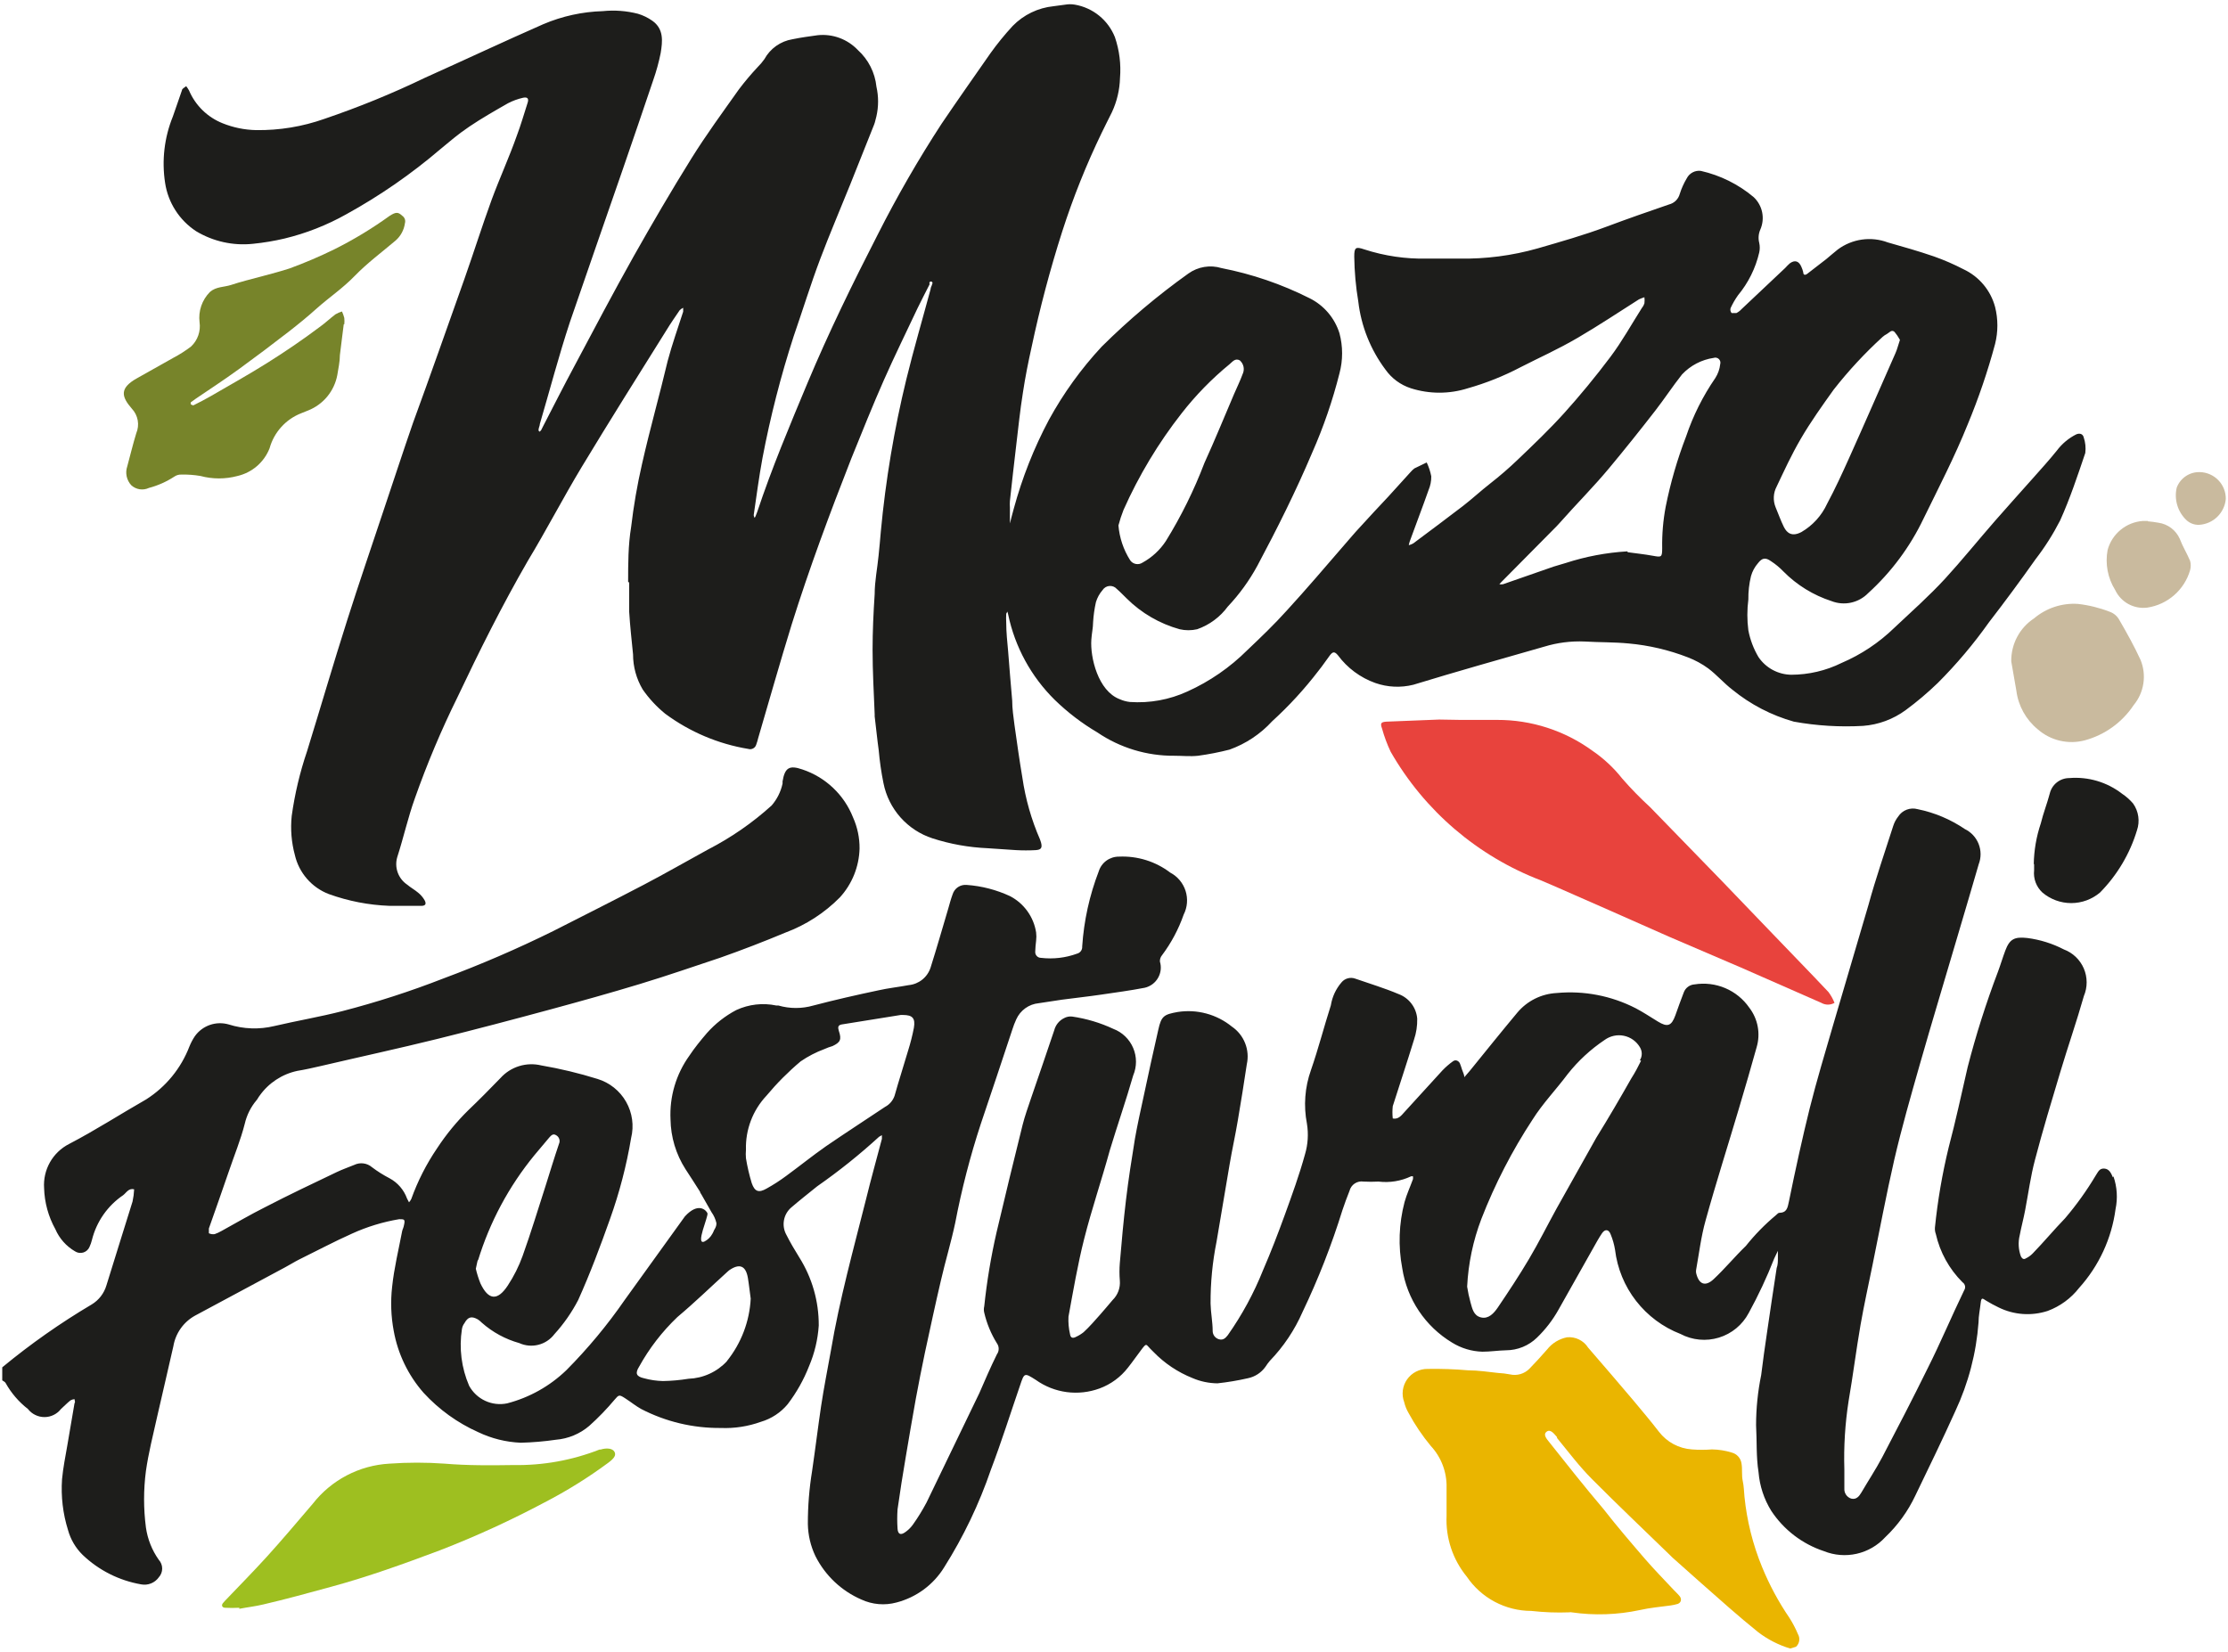 <svg width="120" height="89" viewBox="0 0 120 89" fill="none" xmlns="http://www.w3.org/2000/svg">
<g style="mix-blend-mode:multiply">
<path d="M96.42 88.805C95.797 88.617 95.213 88.319 94.696 87.924C94.166 87.498 93.654 87.063 93.143 86.618C92.11 85.719 91.097 84.81 90.074 83.901L89.989 83.816C88.577 82.443 87.147 81.089 85.755 79.688C85.063 78.997 84.467 78.202 83.861 77.463C83.865 77.448 83.865 77.431 83.861 77.416C83.709 77.246 83.51 76.962 83.302 77.123C83.093 77.283 83.302 77.511 83.453 77.7C84.4 78.893 85.348 80.095 86.361 81.288C87.1 82.235 87.848 83.106 88.615 83.996C89.108 84.564 89.638 85.103 90.15 85.652C90.254 85.766 90.377 85.87 90.472 85.993C90.567 86.116 90.576 86.315 90.368 86.4C90.24 86.438 90.111 86.466 89.979 86.485C89.42 86.561 88.862 86.609 88.322 86.732C87.114 86.99 85.869 87.032 84.647 86.855C84.609 86.845 84.57 86.845 84.533 86.855C83.847 86.882 83.16 86.856 82.478 86.779C81.791 86.779 81.116 86.61 80.51 86.289C79.903 85.967 79.386 85.501 79.001 84.933C78.246 84.013 77.858 82.846 77.912 81.657C77.912 81.159 77.912 80.657 77.912 80.152C77.936 79.315 77.63 78.502 77.06 77.889C76.605 77.34 76.206 76.747 75.866 76.119C75.758 75.936 75.679 75.738 75.63 75.532C75.554 75.33 75.529 75.113 75.556 74.899C75.584 74.685 75.663 74.481 75.787 74.305C75.911 74.129 76.077 73.986 76.269 73.888C76.461 73.79 76.674 73.74 76.889 73.743C77.62 73.73 78.35 73.755 79.077 73.819C79.617 73.819 80.157 73.904 80.688 73.96C80.9 73.971 81.113 73.996 81.322 74.036C81.511 74.081 81.708 74.075 81.894 74.02C82.08 73.966 82.248 73.863 82.383 73.724C82.705 73.392 83.017 73.052 83.33 72.692C83.597 72.354 83.977 72.122 84.4 72.039C84.623 72.018 84.847 72.059 85.047 72.158C85.248 72.256 85.418 72.408 85.537 72.597C86.361 73.544 87.166 74.491 87.971 75.437C88.435 75.996 88.918 76.564 89.354 77.132C89.565 77.406 89.832 77.632 90.138 77.796C90.443 77.959 90.78 78.055 91.125 78.079C91.485 78.107 91.846 78.107 92.205 78.079C92.568 78.084 92.929 78.141 93.275 78.249C93.409 78.284 93.529 78.358 93.622 78.46C93.715 78.563 93.775 78.69 93.796 78.827C93.853 79.139 93.796 79.47 93.863 79.773C93.929 80.076 93.929 80.341 93.957 80.625C94.088 81.927 94.407 83.203 94.904 84.412C95.299 85.377 95.794 86.297 96.382 87.158C96.558 87.435 96.71 87.726 96.837 88.029C96.9 88.137 96.924 88.264 96.905 88.388C96.886 88.512 96.825 88.626 96.733 88.71L96.42 88.805Z" fill="#EAB500"/>
<path d="M78.66 38.781H80.631C82.479 38.774 84.281 39.358 85.774 40.447C86.38 40.862 86.92 41.366 87.374 41.943C87.844 42.482 88.344 42.994 88.871 43.477L92.707 47.424L95.435 50.264C96.448 51.325 97.481 52.376 98.485 53.445C98.616 53.623 98.725 53.817 98.807 54.023C98.699 54.085 98.576 54.118 98.452 54.118C98.327 54.118 98.204 54.085 98.097 54.023L93.787 52.129L89.903 50.463L86.674 49.034C85.452 48.504 84.239 47.954 83.017 47.434C79.59 46.129 76.721 43.677 74.9 40.494C74.71 40.092 74.555 39.674 74.436 39.245C74.332 38.961 74.379 38.894 74.673 38.875L77.514 38.762L78.66 38.781Z" fill="#E8433D"/>
<path d="M18.515 17.461C18.449 17.944 18.383 18.54 18.307 19.127C18.307 19.487 18.221 19.856 18.165 20.216C18.084 20.637 17.899 21.031 17.626 21.362C17.352 21.693 17 21.95 16.602 22.109L16.223 22.261C15.811 22.422 15.442 22.677 15.146 23.006C14.85 23.334 14.635 23.728 14.518 24.154C14.372 24.523 14.139 24.85 13.839 25.109C13.539 25.368 13.18 25.55 12.794 25.64C12.14 25.816 11.45 25.816 10.796 25.64C10.455 25.582 10.109 25.557 9.763 25.565C9.628 25.56 9.495 25.6 9.384 25.678C8.965 25.951 8.504 26.156 8.021 26.284C7.866 26.357 7.694 26.382 7.525 26.357C7.357 26.331 7.199 26.257 7.073 26.142C6.947 26.008 6.861 25.841 6.822 25.661C6.784 25.481 6.795 25.294 6.855 25.12C7.017 24.523 7.159 23.927 7.339 23.34C7.432 23.12 7.46 22.877 7.418 22.642C7.375 22.407 7.266 22.189 7.102 22.015C6.552 21.38 6.401 20.916 7.395 20.367L9.347 19.269C9.679 19.095 9.996 18.892 10.294 18.663C10.469 18.498 10.601 18.293 10.68 18.065C10.759 17.838 10.783 17.595 10.748 17.357C10.712 17.061 10.743 16.76 10.84 16.478C10.937 16.196 11.097 15.94 11.307 15.728C11.639 15.435 12.065 15.473 12.444 15.35C12.984 15.17 13.543 15.037 14.101 14.886C14.66 14.734 15.105 14.621 15.598 14.46C16.427 14.156 17.24 13.808 18.032 13.418C19.067 12.9 20.059 12.298 20.997 11.62C21.319 11.421 21.442 11.411 21.66 11.62C21.724 11.661 21.773 11.722 21.801 11.794C21.828 11.865 21.832 11.944 21.811 12.017C21.762 12.385 21.581 12.722 21.3 12.964C20.561 13.589 19.784 14.166 19.112 14.857C18.439 15.549 17.738 16.012 17.066 16.609C16.573 17.054 16.072 17.461 15.55 17.868C14.67 18.55 13.779 19.222 12.88 19.875C11.98 20.528 11.326 20.945 10.549 21.475L10.275 21.674C10.266 21.708 10.266 21.744 10.275 21.778C10.275 21.778 10.379 21.844 10.417 21.835C10.739 21.674 11.052 21.513 11.364 21.333C12.377 20.746 13.41 20.169 14.404 19.544C15.399 18.919 16.299 18.303 17.17 17.65C17.483 17.433 17.767 17.158 18.07 16.931C18.18 16.867 18.298 16.816 18.42 16.779C18.471 16.892 18.512 17.009 18.544 17.13C18.555 17.243 18.555 17.357 18.544 17.47" fill="#77842A"/>
<path d="M12.88 86.609C12.63 86.623 12.38 86.623 12.131 86.609C11.961 86.609 11.894 86.466 12.037 86.325L12.112 86.239C12.87 85.444 13.647 84.658 14.386 83.844C15.124 83.03 16.043 81.951 16.848 81.004C17.341 80.371 17.964 79.852 18.675 79.479C19.385 79.107 20.167 78.891 20.968 78.846C21.962 78.774 22.959 78.774 23.952 78.846C25.193 78.95 26.424 78.94 27.655 78.921C29.239 78.949 30.812 78.666 32.287 78.088H32.344C32.675 77.984 32.988 78.022 33.092 78.202C33.196 78.382 33.092 78.552 32.761 78.798C31.673 79.602 30.524 80.317 29.322 80.938C27.5 81.907 25.621 82.767 23.696 83.513C21.755 84.242 19.813 84.942 17.824 85.482C16.611 85.813 15.408 86.145 14.187 86.429C13.76 86.533 13.325 86.58 12.889 86.665C12.889 86.665 12.889 86.665 12.889 86.609" fill="#9EBF20"/>
<path d="M108.326 35.619C108.321 35.161 108.431 34.71 108.646 34.306C108.861 33.903 109.175 33.56 109.557 33.309C110.213 32.754 111.059 32.476 111.916 32.532C112.506 32.599 113.086 32.742 113.64 32.959C113.859 33.039 114.041 33.197 114.151 33.404C114.558 34.104 114.947 34.805 115.288 35.543C115.454 35.945 115.507 36.385 115.442 36.816C115.377 37.246 115.196 37.65 114.918 37.986C114.301 38.913 113.369 39.585 112.295 39.879C111.854 39.998 111.39 40.005 110.946 39.901C110.501 39.797 110.089 39.584 109.747 39.282C109.115 38.762 108.705 38.021 108.601 37.209C108.515 36.679 108.411 36.149 108.326 35.628" fill="#C9BA9E"/>
<path d="M115.676 28.083C115.87 28.098 116.063 28.124 116.254 28.159C116.502 28.194 116.737 28.292 116.938 28.442C117.138 28.593 117.297 28.792 117.4 29.02C117.551 29.427 117.788 29.806 117.959 30.213C118.004 30.377 118.004 30.551 117.959 30.715C117.808 31.235 117.511 31.702 117.103 32.059C116.695 32.417 116.193 32.65 115.657 32.731C115.305 32.777 114.948 32.71 114.636 32.54C114.325 32.37 114.075 32.105 113.924 31.785C113.522 31.142 113.376 30.371 113.516 29.626C113.631 29.201 113.875 28.823 114.215 28.543C114.554 28.263 114.972 28.096 115.411 28.064H115.695" fill="#C9BA9E"/>
<path d="M118.489 25.432C118.865 25.442 119.222 25.6 119.483 25.871C119.743 26.142 119.887 26.505 119.881 26.881C119.848 27.247 119.684 27.588 119.42 27.844C119.156 28.099 118.809 28.251 118.442 28.272C118.317 28.277 118.192 28.256 118.075 28.213C117.958 28.169 117.851 28.102 117.76 28.017C117.528 27.796 117.357 27.518 117.266 27.21C117.175 26.903 117.165 26.577 117.239 26.265C117.334 26.013 117.506 25.797 117.73 25.648C117.954 25.498 118.22 25.423 118.489 25.432Z" fill="#C9BA9E"/>
<path d="M33.831 31.34C33.831 30.393 33.831 29.37 33.992 28.395C34.126 27.253 34.322 26.118 34.579 24.997C35.005 23.103 35.526 21.286 35.962 19.439C36.199 18.55 36.511 17.669 36.796 16.789C36.8 16.719 36.8 16.65 36.796 16.58C36.725 16.613 36.661 16.658 36.606 16.713C36.369 17.063 36.123 17.413 35.905 17.773C34.371 20.225 32.827 22.677 31.33 25.158C30.326 26.824 29.436 28.547 28.423 30.223C27.04 32.618 25.808 35.089 24.634 37.569C23.763 39.337 22.997 41.154 22.342 43.013C21.972 44.044 21.735 45.124 21.395 46.175C21.316 46.445 21.325 46.734 21.42 46.999C21.515 47.264 21.692 47.493 21.925 47.651C22.114 47.812 22.342 47.935 22.531 48.096C22.664 48.205 22.776 48.337 22.863 48.484C22.986 48.702 22.91 48.806 22.664 48.797C22.105 48.797 21.537 48.797 20.978 48.797C19.862 48.756 18.76 48.542 17.71 48.163C17.256 47.989 16.852 47.706 16.534 47.34C16.215 46.973 15.991 46.534 15.882 46.061C15.696 45.377 15.639 44.664 15.711 43.959C15.875 42.775 16.151 41.608 16.536 40.475C17.265 38.118 17.956 35.742 18.705 33.394C19.33 31.425 20.002 29.475 20.656 27.505C21.186 25.934 21.698 24.353 22.247 22.772C23.194 20.187 24.094 17.612 25.013 15.028C25.515 13.608 25.96 12.188 26.481 10.758C26.907 9.603 27.428 8.467 27.835 7.312C28.053 6.735 28.224 6.138 28.413 5.551C28.498 5.315 28.413 5.21 28.167 5.267C27.887 5.331 27.617 5.429 27.362 5.561C26.651 5.968 25.951 6.365 25.278 6.82C24.605 7.274 24.236 7.615 23.734 8.022C22.163 9.367 20.459 10.547 18.648 11.544C17.605 12.13 16.486 12.569 15.323 12.85C14.762 12.982 14.192 13.077 13.618 13.134C12.551 13.246 11.477 13.007 10.559 12.453C10.114 12.16 9.735 11.777 9.448 11.329C9.16 10.88 8.971 10.376 8.892 9.849C8.706 8.644 8.85 7.41 9.309 6.28C9.479 5.816 9.631 5.334 9.801 4.86C9.801 4.775 9.953 4.709 10.028 4.642C10.084 4.714 10.135 4.79 10.18 4.87C10.35 5.27 10.597 5.632 10.907 5.936C11.218 6.24 11.585 6.479 11.989 6.64C12.562 6.871 13.171 6.996 13.789 7.009C15.043 7.027 16.291 6.822 17.473 6.403C19.323 5.775 21.132 5.036 22.891 4.188C25.003 3.241 27.134 2.238 29.266 1.301C30.28 0.87 31.366 0.632 32.467 0.6C33.102 0.535 33.743 0.583 34.361 0.742C34.639 0.826 34.901 0.953 35.138 1.121C35.763 1.566 35.687 2.228 35.583 2.863C35.484 3.354 35.351 3.838 35.185 4.311C34.642 5.92 34.093 7.53 33.537 9.139C32.59 11.875 31.643 14.592 30.696 17.347C30.099 19.155 29.616 21.002 29.076 22.838C29.076 22.933 29.019 23.027 29.01 23.122C29 23.217 29.01 23.207 29.067 23.255L29.142 23.179C29.181 23.111 29.216 23.042 29.247 22.971C29.815 21.873 30.374 20.765 30.961 19.676C32.003 17.716 33.035 15.757 34.124 13.816C35.129 12.036 36.161 10.266 37.241 8.533C38.036 7.255 38.927 6.044 39.798 4.813C40.112 4.398 40.447 4 40.802 3.62C40.938 3.486 41.062 3.341 41.172 3.184C41.325 2.904 41.54 2.662 41.801 2.476C42.062 2.291 42.362 2.167 42.678 2.115C43.132 2.02 43.625 1.954 44.041 1.897C44.438 1.855 44.839 1.905 45.214 2.043C45.588 2.181 45.926 2.403 46.201 2.692C46.769 3.205 47.127 3.91 47.205 4.671C47.323 5.194 47.323 5.738 47.205 6.261C47.158 6.413 47.139 6.564 47.082 6.706C46.656 7.785 46.229 8.855 45.794 9.935C45.254 11.279 44.685 12.604 44.174 13.958C43.663 15.312 43.227 16.732 42.744 18.124C42.049 20.27 41.489 22.458 41.067 24.675C40.878 25.697 40.745 26.72 40.594 27.752C40.601 27.801 40.617 27.849 40.641 27.894C40.666 27.866 40.685 27.834 40.698 27.799L40.783 27.581C41.569 25.214 42.535 22.923 43.492 20.632C44.638 17.896 45.936 15.246 47.281 12.623C48.318 10.574 49.465 8.583 50.719 6.659C51.571 5.4 52.452 4.15 53.343 2.872C53.712 2.355 54.114 1.862 54.546 1.395C55.131 0.796 55.909 0.42 56.743 0.335L57.378 0.25C57.547 0.221 57.72 0.221 57.889 0.25C58.369 0.332 58.82 0.537 59.198 0.843C59.576 1.15 59.869 1.549 60.049 2.001C60.291 2.71 60.385 3.461 60.323 4.207C60.305 4.842 60.157 5.467 59.888 6.044C59.708 6.413 59.518 6.773 59.348 7.132C58.514 8.854 57.802 10.632 57.217 12.453C56.559 14.509 56.006 16.598 55.559 18.71C55.379 19.515 55.218 20.329 55.095 21.144C54.943 22.09 54.839 23.094 54.725 24.059C54.612 25.025 54.498 26.01 54.394 26.985C54.384 27.101 54.384 27.218 54.394 27.335C54.394 27.619 54.394 27.903 54.394 28.197C54.46 27.931 54.527 27.666 54.602 27.401C55.053 25.739 55.688 24.132 56.497 22.611C57.277 21.186 58.231 19.863 59.338 18.673C60.786 17.236 62.347 15.919 64.008 14.734C64.262 14.552 64.555 14.431 64.864 14.38C65.173 14.329 65.489 14.35 65.788 14.441C67.433 14.762 69.027 15.307 70.524 16.06C70.909 16.249 71.25 16.515 71.529 16.84C71.807 17.166 72.016 17.544 72.144 17.953C72.333 18.66 72.333 19.405 72.144 20.112C71.776 21.574 71.285 23.002 70.676 24.381C69.795 26.464 68.781 28.49 67.721 30.478C67.287 31.276 66.753 32.014 66.129 32.675C65.716 33.238 65.141 33.664 64.481 33.896C64.17 33.968 63.846 33.968 63.534 33.896C62.462 33.598 61.484 33.031 60.693 32.248C60.513 32.078 60.342 31.889 60.153 31.728C60.103 31.672 60.042 31.628 59.973 31.6C59.904 31.572 59.829 31.56 59.755 31.566C59.681 31.571 59.609 31.594 59.545 31.632C59.481 31.67 59.426 31.722 59.386 31.785C59.221 31.974 59.098 32.197 59.026 32.438C58.947 32.793 58.896 33.154 58.874 33.517C58.874 33.82 58.798 34.132 58.779 34.464C58.713 35.41 59.139 37.219 60.304 37.664C60.479 37.742 60.664 37.793 60.854 37.815C61.921 37.889 62.989 37.694 63.96 37.247C65.159 36.705 66.25 35.951 67.181 35.022C67.91 34.331 68.639 33.631 69.312 32.883C70.363 31.737 71.377 30.544 72.4 29.361C72.674 29.049 72.949 28.717 73.233 28.414C73.735 27.856 74.256 27.307 74.768 26.758L75.971 25.432C76.033 25.359 76.103 25.292 76.179 25.233L76.842 24.912C76.955 25.149 77.038 25.401 77.088 25.659C77.092 25.91 77.043 26.158 76.946 26.388C76.615 27.335 76.264 28.234 75.933 29.153C75.909 29.224 75.891 29.297 75.876 29.37C75.958 29.349 76.038 29.317 76.113 29.276C77.013 28.604 77.903 27.941 78.793 27.259C79.295 26.871 79.74 26.455 80.261 26.047C80.782 25.64 81.275 25.214 81.748 24.76C82.601 23.946 83.453 23.132 84.249 22.251C85.044 21.371 85.954 20.273 86.74 19.222C87.365 18.389 87.867 17.48 88.426 16.599C88.489 16.524 88.537 16.437 88.568 16.344C88.582 16.234 88.582 16.122 88.568 16.012C88.468 16.044 88.37 16.082 88.274 16.126C87.185 16.817 86.105 17.537 84.988 18.19C83.87 18.843 82.932 19.25 81.9 19.78C80.995 20.256 80.042 20.637 79.058 20.916C78.06 21.233 76.988 21.233 75.99 20.916C75.434 20.736 74.952 20.381 74.616 19.903C73.815 18.832 73.311 17.568 73.157 16.24C73.023 15.442 72.951 14.635 72.94 13.825C72.94 13.324 73.015 13.276 73.489 13.437C74.574 13.789 75.711 13.956 76.852 13.93C77.429 13.93 78.016 13.93 78.594 13.93C80.022 13.956 81.445 13.771 82.819 13.381C84.059 13.021 85.3 12.671 86.513 12.216C87.725 11.762 88.767 11.402 89.894 11.014C90.032 10.979 90.159 10.909 90.261 10.809C90.362 10.709 90.435 10.584 90.472 10.446C90.565 10.151 90.692 9.868 90.851 9.603C90.921 9.467 91.031 9.357 91.167 9.285C91.302 9.214 91.457 9.186 91.608 9.206C92.654 9.443 93.629 9.926 94.45 10.616C94.684 10.835 94.845 11.121 94.909 11.434C94.974 11.748 94.939 12.074 94.81 12.368C94.711 12.594 94.691 12.848 94.753 13.087C94.79 13.255 94.79 13.43 94.753 13.598C94.556 14.447 94.164 15.238 93.607 15.908C93.453 16.125 93.32 16.357 93.209 16.599C93.195 16.645 93.192 16.693 93.203 16.739C93.213 16.786 93.234 16.829 93.266 16.864C93.266 16.864 93.446 16.864 93.522 16.864C93.625 16.812 93.718 16.742 93.796 16.656L96.155 14.431C96.232 14.345 96.314 14.262 96.401 14.185C96.676 13.986 96.894 14.062 97.026 14.384C97.066 14.473 97.098 14.564 97.121 14.659C97.121 14.829 97.235 14.838 97.358 14.734L98.362 13.958C98.57 13.788 98.769 13.608 98.987 13.437C99.368 13.155 99.814 12.972 100.284 12.906C100.754 12.84 101.232 12.892 101.677 13.059C102.51 13.295 103.344 13.532 104.168 13.816C104.714 14.009 105.245 14.24 105.759 14.507C106.172 14.701 106.538 14.983 106.831 15.333C107.124 15.683 107.337 16.092 107.455 16.533C107.62 17.189 107.62 17.875 107.455 18.531C107.061 20 106.57 21.442 105.986 22.848C105.286 24.59 104.424 26.256 103.6 27.941C102.875 29.46 101.862 30.823 100.616 31.955C100.366 32.211 100.045 32.388 99.695 32.464C99.345 32.54 98.98 32.511 98.646 32.381C97.665 32.063 96.775 31.515 96.051 30.781C95.852 30.573 95.629 30.389 95.388 30.232C95.094 30.024 94.914 30.043 94.687 30.336C94.51 30.539 94.38 30.778 94.308 31.037C94.208 31.449 94.16 31.872 94.166 32.296C94.095 32.846 94.095 33.403 94.166 33.953C94.263 34.464 94.449 34.954 94.715 35.401C94.911 35.689 95.174 35.925 95.48 36.09C95.787 36.254 96.129 36.343 96.477 36.348C97.416 36.346 98.343 36.129 99.186 35.713C100.241 35.262 101.204 34.62 102.027 33.82C102.974 32.93 103.922 32.087 104.774 31.16C105.627 30.232 106.555 29.087 107.455 28.055C108.127 27.288 108.809 26.53 109.491 25.764C109.927 25.271 110.343 24.817 110.779 24.277C111.056 23.906 111.416 23.604 111.83 23.397C112.039 23.311 112.19 23.397 112.228 23.558C112.32 23.828 112.349 24.117 112.314 24.4C111.897 25.631 111.489 26.862 110.959 28.036C110.582 28.772 110.139 29.473 109.633 30.128C108.818 31.283 107.985 32.409 107.123 33.526C106.298 34.691 105.376 35.784 104.367 36.793C103.825 37.316 103.249 37.804 102.643 38.251C101.971 38.745 101.173 39.041 100.341 39.103C99.096 39.173 97.847 39.097 96.619 38.875C95.407 38.534 94.279 37.948 93.304 37.152C92.849 36.802 92.47 36.357 92.006 36.007C91.668 35.76 91.299 35.56 90.907 35.41C89.884 35.013 88.809 34.761 87.716 34.663C86.929 34.587 86.143 34.606 85.348 34.558C84.614 34.526 83.881 34.619 83.179 34.833C80.83 35.505 78.443 36.177 76.122 36.887C75.445 37.056 74.734 37.023 74.076 36.793C73.27 36.506 72.567 35.985 72.059 35.297C71.869 35.07 71.775 35.117 71.632 35.297C71.49 35.477 71.235 35.865 71.017 36.13C70.266 37.111 69.43 38.024 68.516 38.856C67.887 39.543 67.101 40.066 66.224 40.381C65.666 40.524 65.1 40.635 64.529 40.712C64.103 40.759 63.676 40.712 63.25 40.712C61.771 40.724 60.324 40.284 59.101 39.453C58.27 38.963 57.501 38.375 56.809 37.702C55.537 36.449 54.664 34.848 54.299 33.1C54.289 33.045 54.273 32.991 54.252 32.94C54.252 32.987 54.195 33.034 54.195 33.072C54.186 33.227 54.186 33.382 54.195 33.536C54.195 34.057 54.252 34.577 54.299 35.098C54.366 35.978 54.441 36.859 54.517 37.739C54.517 38.175 54.584 38.62 54.64 39.055C54.773 40.002 54.906 40.949 55.066 41.895C55.233 43.04 55.551 44.158 56.014 45.218C56.037 45.274 56.056 45.331 56.071 45.389C56.146 45.682 56.071 45.777 55.777 45.796C55.43 45.815 55.082 45.815 54.735 45.796L53.182 45.692C52.177 45.648 51.183 45.47 50.227 45.162C49.561 44.946 48.966 44.557 48.501 44.034C48.037 43.512 47.72 42.875 47.584 42.189C47.465 41.604 47.38 41.013 47.328 40.419C47.243 39.813 47.186 39.197 47.11 38.591C47.11 38.591 47.11 38.516 47.11 38.478C47.063 37.323 46.997 36.158 46.997 35.003C46.997 34.009 47.044 33.006 47.11 32.002C47.11 31.311 47.252 30.63 47.319 29.939C47.366 29.503 47.404 29.058 47.442 28.623C47.7 25.863 48.159 23.126 48.815 20.433C49.213 18.805 49.687 17.196 50.122 15.577C50.122 15.482 50.189 15.397 50.208 15.302C50.218 15.29 50.224 15.275 50.226 15.259C50.228 15.243 50.225 15.227 50.218 15.212C50.211 15.198 50.2 15.185 50.187 15.177C50.173 15.168 50.157 15.164 50.141 15.164C50.125 15.164 50.109 15.168 50.096 15.177C50.082 15.185 50.071 15.198 50.064 15.212C50.057 15.227 50.055 15.243 50.057 15.259C50.058 15.275 50.065 15.29 50.075 15.302C49.857 15.738 49.63 16.164 49.421 16.599C48.815 17.887 48.181 19.174 47.603 20.481C47.025 21.787 46.409 23.321 45.85 24.703C44.695 27.648 43.587 30.62 42.64 33.64C42.014 35.666 41.437 37.711 40.84 39.746C40.809 39.875 40.771 40.001 40.726 40.125C40.698 40.21 40.638 40.281 40.558 40.321C40.478 40.362 40.386 40.37 40.3 40.343C38.681 40.076 37.148 39.426 35.829 38.449C35.366 38.073 34.958 37.633 34.617 37.143C34.276 36.57 34.096 35.916 34.096 35.249C34.02 34.492 33.935 33.725 33.888 32.959C33.888 32.438 33.888 31.917 33.888 31.387M87.678 29.749C88.075 29.806 88.558 29.853 89.023 29.939C89.487 30.024 89.525 30.024 89.525 29.531C89.512 28.782 89.575 28.034 89.714 27.297C89.972 26.006 90.34 24.739 90.813 23.51C91.188 22.395 91.718 21.337 92.385 20.367C92.53 20.142 92.621 19.886 92.65 19.619C92.665 19.571 92.666 19.52 92.654 19.471C92.641 19.422 92.615 19.377 92.579 19.342C92.543 19.307 92.498 19.282 92.448 19.271C92.399 19.26 92.348 19.262 92.3 19.279C91.648 19.375 91.047 19.689 90.595 20.169C90.093 20.803 89.648 21.484 89.155 22.119C88.341 23.169 87.507 24.211 86.664 25.224C85.821 26.237 84.865 27.193 84.031 28.14C83.908 28.282 83.766 28.424 83.633 28.556L80.868 31.349L80.754 31.472C80.82 31.482 80.887 31.482 80.953 31.472L83.671 30.525C83.889 30.45 84.116 30.402 84.334 30.327C85.405 29.979 86.516 29.769 87.64 29.702M60.238 28.291C60.292 28.965 60.51 29.614 60.873 30.185C60.945 30.288 61.055 30.358 61.179 30.381C61.303 30.404 61.431 30.378 61.536 30.308C62.045 30.029 62.477 29.629 62.795 29.143C63.618 27.811 64.313 26.403 64.87 24.94C65.428 23.719 65.94 22.459 66.47 21.219C66.622 20.869 66.793 20.519 66.925 20.159C66.986 20.035 67.004 19.895 66.977 19.759C66.949 19.624 66.878 19.502 66.773 19.411C66.518 19.279 66.376 19.496 66.224 19.619C65.267 20.404 64.399 21.293 63.638 22.27C62.387 23.868 61.338 25.614 60.513 27.468C60.404 27.742 60.312 28.024 60.238 28.31M102.311 18.275C102.233 18.134 102.141 18.001 102.037 17.877C101.876 17.735 101.753 17.925 101.629 17.991C101.543 18.034 101.464 18.088 101.393 18.152C100.438 19.024 99.557 19.974 98.76 20.992C98.144 21.854 97.528 22.715 96.998 23.624C96.467 24.533 96.107 25.337 95.691 26.209C95.6 26.379 95.547 26.568 95.538 26.761C95.528 26.954 95.561 27.147 95.634 27.326C95.785 27.685 95.909 28.045 96.079 28.386C96.249 28.727 96.524 28.925 97.026 28.66C97.633 28.306 98.116 27.774 98.409 27.136C98.835 26.341 99.214 25.517 99.584 24.694C100.436 22.8 101.26 20.907 102.094 19.014C102.188 18.805 102.236 18.578 102.33 18.313" fill="#1D1D1B"/>
<path d="M109.538 46.563C109.55 45.812 109.677 45.068 109.917 44.357C110.05 43.808 110.258 43.287 110.4 42.748C110.456 42.511 110.59 42.299 110.781 42.148C110.972 41.997 111.208 41.914 111.452 41.914C112.471 41.83 113.485 42.131 114.293 42.757C114.516 42.905 114.717 43.083 114.89 43.287C115.036 43.493 115.131 43.731 115.167 43.982C115.203 44.232 115.18 44.487 115.098 44.726C114.717 45.988 114.034 47.138 113.109 48.078C112.676 48.446 112.125 48.649 111.556 48.649C110.987 48.649 110.436 48.446 110.002 48.078C109.84 47.927 109.715 47.741 109.638 47.534C109.56 47.327 109.533 47.104 109.557 46.885C109.557 46.79 109.557 46.686 109.557 46.534" fill="#1D1D1B"/>
<path d="M113.801 63.424C113.706 63.206 113.611 62.969 113.336 62.95C113.062 62.931 112.996 63.149 112.872 63.329C112.388 64.14 111.837 64.91 111.224 65.629C110.628 66.245 110.069 66.917 109.481 67.523C109.375 67.632 109.25 67.722 109.112 67.788C108.989 67.873 108.904 67.788 108.847 67.684C108.712 67.32 108.689 66.925 108.781 66.548C108.866 66.093 108.989 65.648 109.074 65.194C109.254 64.247 109.368 63.367 109.605 62.477C110.021 60.886 110.495 59.324 110.969 57.743C111.376 56.38 111.849 55.026 112.238 53.654C112.337 53.419 112.388 53.166 112.387 52.911C112.386 52.656 112.333 52.404 112.233 52.169C112.132 51.935 111.985 51.724 111.8 51.547C111.615 51.371 111.397 51.234 111.158 51.145C110.543 50.826 109.876 50.617 109.188 50.529C108.506 50.454 108.241 50.577 108.004 51.211C107.862 51.59 107.748 51.978 107.606 52.357C106.969 54.036 106.425 55.749 105.977 57.488C105.645 58.936 105.333 60.385 104.954 61.814C104.609 63.235 104.362 64.677 104.215 66.131C104.207 66.247 104.223 66.363 104.263 66.472C104.486 67.459 104.985 68.362 105.702 69.076C105.737 69.098 105.766 69.128 105.789 69.162C105.812 69.196 105.828 69.235 105.836 69.275C105.844 69.316 105.843 69.358 105.835 69.398C105.827 69.438 105.811 69.477 105.788 69.511C105.115 70.903 104.509 72.351 103.827 73.705C103.031 75.324 102.207 76.914 101.374 78.505C101.033 79.148 100.625 79.764 100.256 80.398C100.133 80.606 99.981 80.796 99.707 80.729C99.594 80.694 99.496 80.621 99.429 80.523C99.362 80.425 99.33 80.308 99.337 80.19C99.337 79.849 99.337 79.499 99.337 79.158C99.299 77.926 99.376 76.693 99.565 75.475C99.801 74.112 99.972 72.73 100.209 71.367C100.398 70.287 100.635 69.218 100.853 68.148C101.241 66.254 101.592 64.361 102.027 62.467C102.425 60.754 102.908 59.069 103.391 57.374C104.054 55.045 104.765 52.716 105.447 50.387C105.825 49.109 106.204 47.831 106.574 46.553C106.709 46.201 106.707 45.812 106.568 45.461C106.43 45.11 106.165 44.825 105.825 44.66C105.058 44.139 104.196 43.775 103.287 43.59C103.092 43.535 102.885 43.545 102.696 43.616C102.507 43.688 102.345 43.818 102.236 43.988C102.118 44.138 102.028 44.308 101.97 44.489C101.516 45.91 101.023 47.33 100.635 48.75C100.003 50.889 99.372 53.035 98.741 55.187C98.305 56.693 97.85 58.188 97.471 59.703C97.093 61.218 96.695 63.035 96.354 64.711C96.278 65.061 96.249 65.326 95.823 65.336C95.766 65.336 95.71 65.421 95.643 65.469C95.053 65.962 94.513 66.514 94.033 67.116C93.436 67.693 92.906 68.337 92.3 68.905C91.845 69.331 91.495 69.189 91.353 68.574C91.343 68.517 91.343 68.46 91.353 68.403C91.514 67.513 91.618 66.614 91.864 65.743C92.423 63.717 93.067 61.71 93.664 59.694C93.986 58.605 94.308 57.516 94.611 56.418C94.719 56.055 94.74 55.672 94.67 55.3C94.601 54.928 94.444 54.578 94.213 54.278C93.89 53.814 93.442 53.45 92.921 53.229C92.4 53.008 91.826 52.938 91.267 53.029C91.14 53.037 91.018 53.081 90.916 53.157C90.813 53.232 90.735 53.336 90.69 53.455C90.538 53.862 90.377 54.278 90.235 54.695C90.027 55.272 89.809 55.348 89.288 55.026C88.767 54.704 88.511 54.534 88.104 54.316C86.791 53.641 85.312 53.355 83.842 53.493C83.434 53.514 83.035 53.619 82.67 53.801C82.305 53.984 81.981 54.24 81.72 54.553C80.858 55.585 80.015 56.636 79.162 57.687L78.869 58.027C78.869 57.895 78.793 57.762 78.746 57.62C78.698 57.478 78.68 57.403 78.632 57.289C78.585 57.175 78.424 57.052 78.263 57.166C78.058 57.312 77.868 57.477 77.694 57.658C77.003 58.406 76.321 59.173 75.63 59.921C75.469 60.101 75.308 60.309 75.014 60.252C74.99 60.032 74.99 59.81 75.014 59.589C75.393 58.397 75.791 57.204 76.16 56.001C76.282 55.639 76.34 55.257 76.331 54.875C76.307 54.581 76.2 54.3 76.022 54.066C75.844 53.831 75.603 53.651 75.326 53.549C74.569 53.228 73.773 52.991 72.987 52.716C72.86 52.671 72.722 52.666 72.591 52.702C72.461 52.737 72.344 52.812 72.258 52.915C71.953 53.267 71.753 53.696 71.68 54.155C71.311 55.31 71.007 56.494 70.61 57.639C70.278 58.568 70.203 59.568 70.392 60.536C70.481 61.086 70.446 61.649 70.287 62.183C69.984 63.282 69.596 64.351 69.208 65.421C68.819 66.491 68.45 67.447 68.024 68.432C67.531 69.666 66.895 70.838 66.129 71.925C65.997 72.096 65.864 72.209 65.646 72.143C65.554 72.115 65.472 72.059 65.412 71.983C65.353 71.906 65.319 71.814 65.315 71.717C65.315 71.215 65.211 70.713 65.201 70.221C65.195 69.102 65.303 67.986 65.523 66.889C65.76 65.506 65.987 64.124 66.224 62.742C66.357 61.947 66.537 61.151 66.669 60.356C66.84 59.353 67.001 58.349 67.152 57.336C67.237 56.955 67.206 56.558 67.062 56.195C66.919 55.832 66.67 55.521 66.347 55.301C65.943 54.973 65.475 54.733 64.972 54.598C64.47 54.463 63.944 54.434 63.43 54.515C62.691 54.648 62.549 54.733 62.388 55.462C62.113 56.664 61.848 57.876 61.593 59.078C61.431 59.826 61.261 60.584 61.128 61.341C60.948 62.439 60.778 63.537 60.645 64.645C60.513 65.752 60.408 66.907 60.314 68.034C60.288 68.349 60.288 68.666 60.314 68.981C60.331 69.174 60.305 69.368 60.238 69.55C60.171 69.732 60.064 69.896 59.925 70.032C59.698 70.297 59.48 70.562 59.253 70.817C59.026 71.073 58.666 71.49 58.363 71.764C58.241 71.862 58.107 71.945 57.965 72.01C57.794 72.105 57.662 72.086 57.633 71.878C57.561 71.568 57.532 71.249 57.548 70.931C57.804 69.53 58.05 68.091 58.391 66.747C58.798 65.137 59.338 63.556 59.774 61.966C60.181 60.621 60.645 59.286 61.034 57.933C61.133 57.698 61.184 57.446 61.184 57.192C61.184 56.937 61.132 56.685 61.032 56.451C60.932 56.217 60.786 56.005 60.602 55.828C60.419 55.652 60.202 55.514 59.963 55.424C59.261 55.096 58.514 54.873 57.747 54.761C57.596 54.743 57.444 54.773 57.311 54.846C57.181 54.91 57.066 55.002 56.974 55.115C56.883 55.228 56.817 55.359 56.781 55.5C56.374 56.721 55.947 57.942 55.531 59.163C55.37 59.646 55.199 60.11 55.076 60.602C54.602 62.496 54.129 64.465 53.674 66.387C53.373 67.701 53.152 69.032 53.011 70.372C52.983 70.484 52.983 70.601 53.011 70.713C53.147 71.296 53.377 71.853 53.693 72.361C53.756 72.447 53.789 72.552 53.789 72.659C53.789 72.766 53.756 72.87 53.693 72.957C53.352 73.648 53.049 74.349 52.746 75.049C51.799 77.018 50.852 78.981 49.904 80.938C49.687 81.347 49.444 81.743 49.175 82.121C49.064 82.279 48.926 82.417 48.768 82.528C48.512 82.718 48.361 82.651 48.342 82.348C48.318 82.002 48.318 81.654 48.342 81.307C48.474 80.36 48.626 79.413 48.787 78.467C48.948 77.52 49.137 76.384 49.327 75.343C49.478 74.51 49.649 73.677 49.819 72.853C50.103 71.546 50.378 70.249 50.681 68.962C50.918 67.93 51.23 66.907 51.448 65.876C51.792 64.075 52.251 62.297 52.822 60.555C53.4 58.861 53.958 57.156 54.527 55.452C54.585 55.268 54.654 55.088 54.735 54.913C54.842 54.673 55.01 54.466 55.223 54.313C55.436 54.16 55.686 54.066 55.947 54.042L57.198 53.852C57.908 53.758 58.618 53.682 59.319 53.578C60.02 53.474 60.882 53.36 61.659 53.209C61.807 53.174 61.947 53.109 62.07 53.018C62.193 52.927 62.295 52.812 62.371 52.679C62.448 52.547 62.496 52.401 62.514 52.249C62.531 52.098 62.517 51.944 62.473 51.798C62.466 51.674 62.507 51.552 62.587 51.457C63.085 50.792 63.478 50.055 63.752 49.27C63.953 48.874 63.989 48.415 63.855 47.992C63.72 47.569 63.425 47.215 63.032 47.008C62.24 46.405 61.261 46.1 60.267 46.146C60.023 46.144 59.786 46.22 59.59 46.363C59.393 46.506 59.249 46.709 59.177 46.941C58.679 48.236 58.379 49.599 58.287 50.984C58.294 51.071 58.271 51.157 58.22 51.228C58.17 51.299 58.096 51.35 58.012 51.372C57.392 51.599 56.727 51.676 56.071 51.599C56.027 51.599 55.984 51.59 55.944 51.573C55.904 51.556 55.868 51.53 55.839 51.498C55.809 51.466 55.787 51.428 55.773 51.387C55.759 51.345 55.754 51.302 55.758 51.258C55.764 51.065 55.78 50.873 55.805 50.681C55.824 50.53 55.824 50.377 55.805 50.227C55.74 49.815 55.58 49.424 55.336 49.085C55.093 48.746 54.773 48.469 54.404 48.276C53.667 47.933 52.874 47.727 52.064 47.67C51.898 47.655 51.732 47.697 51.593 47.79C51.455 47.884 51.354 48.022 51.306 48.182C51.212 48.437 51.145 48.693 51.069 48.958C50.757 50.009 50.454 51.069 50.122 52.12C50.04 52.375 49.885 52.601 49.677 52.769C49.468 52.937 49.215 53.041 48.948 53.067C48.398 53.171 47.84 53.228 47.3 53.351C46.135 53.597 44.97 53.862 43.814 54.165C43.195 54.344 42.538 54.344 41.92 54.165H41.806C41.082 54.013 40.328 54.1 39.656 54.411C39.058 54.725 38.522 55.146 38.074 55.651C37.733 56.049 37.402 56.456 37.127 56.872C36.412 57.868 36.055 59.076 36.114 60.3C36.128 61.25 36.407 62.178 36.919 62.979C37.184 63.386 37.449 63.793 37.705 64.2C37.705 64.257 37.762 64.304 37.781 64.351L38.321 65.298C38.447 65.474 38.537 65.674 38.586 65.885C38.586 65.989 38.586 66.065 38.453 66.283C38.431 66.345 38.402 66.405 38.368 66.463C38.271 66.641 38.123 66.787 37.942 66.879C37.43 67.106 38.169 65.516 38.103 65.355C38.036 65.194 37.61 64.74 36.89 65.525L33.651 70.022C32.717 71.375 31.664 72.642 30.506 73.809C29.614 74.67 28.515 75.286 27.314 75.598C26.917 75.68 26.503 75.633 26.135 75.462C25.767 75.292 25.463 75.008 25.268 74.652C24.853 73.689 24.718 72.629 24.88 71.594C24.898 71.48 24.943 71.373 25.013 71.281C25.202 70.941 25.392 70.884 25.733 71.073C25.812 71.125 25.885 71.185 25.95 71.253C26.531 71.767 27.221 72.142 27.968 72.351C28.292 72.498 28.656 72.53 29 72.442C29.344 72.355 29.648 72.152 29.862 71.868C30.366 71.314 30.796 70.697 31.141 70.032C31.785 68.602 32.334 67.135 32.855 65.667C33.362 64.249 33.743 62.788 33.992 61.303C34.155 60.642 34.058 59.944 33.721 59.352C33.385 58.761 32.834 58.32 32.183 58.122C31.19 57.812 30.177 57.569 29.152 57.393C28.758 57.298 28.346 57.311 27.959 57.431C27.572 57.551 27.225 57.773 26.954 58.075C26.386 58.662 25.818 59.239 25.231 59.798C24.597 60.421 24.032 61.109 23.545 61.852C22.967 62.702 22.499 63.621 22.152 64.588C22.12 64.654 22.079 64.714 22.029 64.768C21.991 64.704 21.956 64.637 21.925 64.569C21.756 64.098 21.419 63.707 20.978 63.471C20.646 63.299 20.329 63.1 20.031 62.874C19.902 62.764 19.744 62.694 19.575 62.672C19.407 62.65 19.236 62.678 19.084 62.751C18.761 62.884 18.43 62.998 18.136 63.14C16.848 63.755 15.55 64.37 14.272 65.033C13.476 65.431 12.709 65.885 11.932 66.311C11.815 66.379 11.691 66.436 11.563 66.481C11.456 66.498 11.347 66.482 11.25 66.434C11.25 66.434 11.25 66.264 11.25 66.178C11.601 65.175 11.961 64.171 12.302 63.168C12.643 62.164 12.955 61.426 13.183 60.536C13.291 60.069 13.508 59.634 13.817 59.268C13.883 59.192 13.921 59.097 13.978 59.031C14.463 58.342 15.191 57.862 16.015 57.687C16.431 57.62 16.839 57.526 17.255 57.431C19.358 56.939 21.461 56.484 23.564 55.964C25.666 55.443 27.636 54.922 29.663 54.373C31.264 53.938 32.865 53.493 34.456 53.01C36.047 52.527 37.364 52.063 38.794 51.59C39.978 51.173 41.153 50.719 42.308 50.236C43.41 49.826 44.409 49.179 45.235 48.343C45.894 47.621 46.27 46.687 46.296 45.711C46.301 45.133 46.181 44.562 45.945 44.035C45.707 43.431 45.34 42.887 44.868 42.44C44.397 41.994 43.833 41.656 43.217 41.45C42.507 41.204 42.27 41.356 42.147 42.104C42.152 42.141 42.152 42.18 42.147 42.217C42.053 42.652 41.851 43.055 41.56 43.391C40.528 44.326 39.379 45.121 38.141 45.758C36.985 46.392 35.848 47.045 34.693 47.651C33.064 48.504 31.425 49.327 29.787 50.16C27.864 51.11 25.895 51.96 23.886 52.707C22.107 53.402 20.288 53.99 18.439 54.468C17.227 54.78 15.986 54.988 14.774 55.272C13.964 55.468 13.115 55.438 12.321 55.187C11.988 55.09 11.633 55.099 11.305 55.212C10.977 55.326 10.693 55.539 10.493 55.822C10.376 55.997 10.278 56.184 10.199 56.38C9.749 57.55 8.936 58.546 7.878 59.22C6.486 60.015 5.141 60.886 3.72 61.625C3.288 61.846 2.93 62.189 2.691 62.611C2.452 63.034 2.342 63.517 2.375 64.001C2.397 64.777 2.605 65.537 2.982 66.216C3.198 66.717 3.57 67.135 4.042 67.409C4.107 67.451 4.181 67.479 4.257 67.49C4.334 67.5 4.412 67.494 4.486 67.472C4.56 67.449 4.628 67.411 4.686 67.359C4.743 67.307 4.789 67.244 4.819 67.173C4.876 67.051 4.92 66.924 4.952 66.794C5.197 65.809 5.797 64.949 6.638 64.38C6.808 64.247 6.931 63.992 7.225 64.067C7.215 64.287 7.187 64.506 7.14 64.721C6.676 66.235 6.192 67.731 5.728 69.255C5.6 69.678 5.32 70.039 4.942 70.268C3.249 71.271 1.637 72.404 0.121 73.657V74.358C0.187 74.405 0.273 74.443 0.301 74.5C0.604 75.043 1.013 75.52 1.504 75.901C1.609 76.037 1.744 76.147 1.899 76.222C2.053 76.298 2.222 76.337 2.394 76.337C2.566 76.337 2.736 76.298 2.89 76.222C3.044 76.147 3.179 76.037 3.285 75.901C3.455 75.75 3.616 75.579 3.796 75.437C3.863 75.4 3.937 75.377 4.014 75.371C4.014 75.447 4.071 75.523 4.014 75.589C3.891 76.346 3.749 77.104 3.626 77.861C3.521 78.467 3.398 79.073 3.341 79.688C3.278 80.612 3.387 81.54 3.664 82.424C3.803 82.93 4.075 83.391 4.45 83.759C5.319 84.591 6.418 85.144 7.604 85.349C7.781 85.383 7.965 85.365 8.133 85.298C8.301 85.231 8.446 85.118 8.551 84.971C8.669 84.841 8.735 84.673 8.735 84.497C8.735 84.322 8.669 84.153 8.551 84.024C8.185 83.507 7.948 82.909 7.859 82.282C7.727 81.273 7.727 80.252 7.859 79.243C7.992 78.296 8.248 77.283 8.466 76.308C8.75 75.049 9.053 73.79 9.337 72.522C9.395 72.177 9.529 71.85 9.731 71.565C9.933 71.279 10.196 71.043 10.502 70.874L15.352 68.271C15.607 68.138 15.854 67.977 16.119 67.845C17.066 67.381 17.966 66.898 18.96 66.453C19.769 66.085 20.622 65.824 21.499 65.677C21.755 65.677 21.821 65.677 21.773 65.932C21.726 66.188 21.688 66.188 21.66 66.32C21.47 67.315 21.224 68.318 21.12 69.322C21.03 70.11 21.059 70.908 21.205 71.688C21.427 72.928 21.983 74.084 22.815 75.03C23.642 75.931 24.644 76.653 25.761 77.151C26.476 77.492 27.252 77.685 28.044 77.719C28.678 77.703 29.31 77.65 29.938 77.558C30.602 77.504 31.232 77.243 31.738 76.81C32.225 76.373 32.681 75.902 33.102 75.4C33.329 75.134 33.348 75.115 33.67 75.324C33.992 75.532 34.229 75.731 34.532 75.901C35.857 76.587 37.33 76.938 38.822 76.924C39.557 76.954 40.29 76.841 40.982 76.592C41.545 76.426 42.046 76.097 42.422 75.646C42.901 75.018 43.29 74.327 43.577 73.591C43.873 72.897 44.049 72.157 44.098 71.404C44.105 70.105 43.74 68.83 43.047 67.731C42.801 67.334 42.564 66.936 42.355 66.519C42.222 66.281 42.176 66.003 42.224 65.734C42.272 65.464 42.413 65.22 42.621 65.043C43.075 64.654 43.568 64.266 44.013 63.906C45.182 63.091 46.296 62.199 47.347 61.237C47.395 61.205 47.446 61.176 47.499 61.151C47.503 61.218 47.503 61.284 47.499 61.35C47.214 62.439 46.911 63.509 46.646 64.597C45.964 67.305 45.216 70.003 44.752 72.758C44.572 73.762 44.373 74.756 44.221 75.769C44.07 76.782 43.909 78.088 43.738 79.253C43.585 80.192 43.509 81.141 43.511 82.093C43.521 82.693 43.66 83.284 43.918 83.825C44.443 84.87 45.318 85.698 46.39 86.164C46.983 86.439 47.654 86.496 48.285 86.325C49.353 86.048 50.273 85.37 50.852 84.431C51.893 82.78 52.739 81.014 53.371 79.167C53.939 77.672 54.422 76.138 54.943 74.623C55.171 73.942 55.171 73.942 55.796 74.339C56.287 74.688 56.856 74.912 57.454 74.991C58.051 75.07 58.659 75.002 59.225 74.794C59.828 74.571 60.356 74.184 60.749 73.677C61.015 73.345 61.252 72.995 61.507 72.663C61.763 72.332 61.725 72.427 61.962 72.663L62.123 72.824C62.717 73.438 63.433 73.918 64.226 74.235C64.651 74.418 65.108 74.514 65.571 74.519C66.122 74.46 66.669 74.368 67.209 74.245C67.592 74.167 67.93 73.947 68.156 73.629C68.228 73.516 68.307 73.409 68.393 73.307C69.132 72.541 69.728 71.65 70.155 70.675C71.004 68.899 71.722 67.064 72.305 65.184C72.419 64.834 72.551 64.493 72.684 64.153C72.725 63.989 72.825 63.847 72.965 63.754C73.105 63.661 73.275 63.624 73.442 63.651C73.71 63.665 73.979 63.665 74.247 63.651C74.846 63.724 75.454 63.626 75.999 63.367C76.034 63.362 76.069 63.362 76.103 63.367C76.108 63.417 76.108 63.468 76.103 63.518C75.952 63.935 75.762 64.342 75.648 64.758C75.343 65.921 75.301 67.137 75.525 68.318C75.651 69.141 75.957 69.927 76.42 70.618C76.883 71.311 77.493 71.892 78.206 72.323C78.699 72.629 79.264 72.799 79.844 72.815C80.261 72.815 80.688 72.749 81.114 72.739C81.737 72.737 82.335 72.493 82.781 72.058C83.242 71.613 83.635 71.103 83.946 70.543L85.84 67.182C85.982 66.926 86.124 66.671 86.285 66.434C86.446 66.198 86.645 66.216 86.749 66.491C86.86 66.759 86.939 67.038 86.986 67.324C87.107 68.328 87.498 69.281 88.119 70.079C88.74 70.878 89.566 71.493 90.51 71.859C91.147 72.196 91.891 72.267 92.581 72.056C93.27 71.845 93.847 71.369 94.185 70.732C94.705 69.784 95.164 68.804 95.558 67.797L95.757 67.381C95.757 67.523 95.757 67.655 95.757 67.797C95.757 67.939 95.757 68.138 95.691 68.309C95.511 69.473 95.34 70.628 95.17 71.793C95.056 72.55 94.952 73.307 94.857 74.074C94.675 74.962 94.583 75.866 94.582 76.772C94.63 77.615 94.582 78.467 94.715 79.309C94.776 80.045 95.009 80.755 95.397 81.383C96.072 82.408 97.073 83.175 98.239 83.56C98.799 83.785 99.415 83.833 100.003 83.7C100.592 83.566 101.126 83.257 101.535 82.812C102.208 82.174 102.757 81.416 103.154 80.578C103.884 79.063 104.623 77.549 105.314 76.015C106.018 74.511 106.442 72.89 106.564 71.234C106.564 70.893 106.64 70.552 106.678 70.202C106.716 69.852 106.782 69.946 106.981 70.07C107.196 70.201 107.417 70.321 107.644 70.429C108.466 70.836 109.415 70.903 110.287 70.619C110.956 70.371 111.543 69.941 111.982 69.378C113.048 68.194 113.732 66.716 113.943 65.137C114.066 64.548 114.027 63.936 113.829 63.367M25.742 67.911C26.375 65.837 27.408 63.908 28.782 62.231C29.035 61.928 29.3 61.612 29.578 61.284C29.682 61.17 29.787 61.038 29.966 61.161C30.041 61.206 30.097 61.278 30.123 61.361C30.15 61.445 30.144 61.535 30.108 61.615C29.853 62.363 29.625 63.121 29.389 63.868C28.981 65.137 28.593 66.415 28.148 67.655C27.946 68.215 27.679 68.749 27.352 69.246C26.793 70.098 26.301 70.041 25.875 69.132C25.773 68.877 25.69 68.614 25.628 68.347C25.676 68.148 25.695 67.996 25.742 67.854M39.154 73.326C38.888 73.613 38.567 73.844 38.211 74.006C37.855 74.169 37.471 74.259 37.08 74.273C36.626 74.347 36.166 74.388 35.706 74.396C35.36 74.388 35.017 74.337 34.683 74.245C34.267 74.15 34.2 73.979 34.418 73.629C34.966 72.636 35.662 71.733 36.483 70.95C37.43 70.155 38.283 69.322 39.182 68.507L39.268 68.432C39.827 68.043 40.167 68.176 40.281 68.839C40.347 69.236 40.385 69.634 40.433 69.956C40.37 71.183 39.923 72.358 39.154 73.317M48.181 59.031C48.092 59.287 47.909 59.501 47.669 59.627C46.608 60.337 45.538 61.028 44.487 61.748C43.757 62.259 43.066 62.818 42.355 63.338C42.014 63.592 41.657 63.823 41.285 64.029C40.868 64.266 40.651 64.2 40.489 63.736C40.355 63.295 40.251 62.846 40.177 62.392C40.163 62.241 40.163 62.088 40.177 61.937C40.145 60.857 40.544 59.808 41.285 59.021C41.842 58.353 42.457 57.735 43.123 57.175C43.52 56.903 43.949 56.68 44.401 56.513C44.543 56.449 44.688 56.395 44.837 56.352C45.263 56.153 45.339 56.001 45.178 55.528C45.121 55.339 45.131 55.225 45.33 55.187L48.512 54.676H48.635C49.156 54.676 49.308 54.856 49.222 55.367C49.142 55.783 49.037 56.194 48.91 56.598C48.673 57.412 48.408 58.217 48.181 59.031ZM88.388 57.138C88.227 57.469 88.056 57.791 87.867 58.084C87.261 59.154 86.636 60.224 85.973 61.294L83.823 65.128C83.33 66.027 82.876 66.936 82.355 67.816C81.834 68.697 81.246 69.587 80.669 70.439C80.46 70.742 80.176 71.064 79.769 70.969C79.362 70.874 79.295 70.486 79.2 70.155C79.124 69.878 79.064 69.596 79.02 69.312C79.082 68.061 79.341 66.828 79.788 65.658C80.517 63.784 81.441 61.991 82.544 60.309C83.093 59.438 83.823 58.681 84.438 57.857C85.001 57.145 85.673 56.525 86.427 56.02C86.574 55.913 86.742 55.838 86.92 55.799C87.098 55.76 87.282 55.759 87.46 55.796C87.639 55.832 87.807 55.906 87.956 56.011C88.104 56.117 88.229 56.252 88.322 56.408C88.389 56.515 88.425 56.638 88.425 56.764C88.425 56.889 88.389 57.012 88.322 57.118" fill="#1D1D1B"/>
</g>
</svg>
